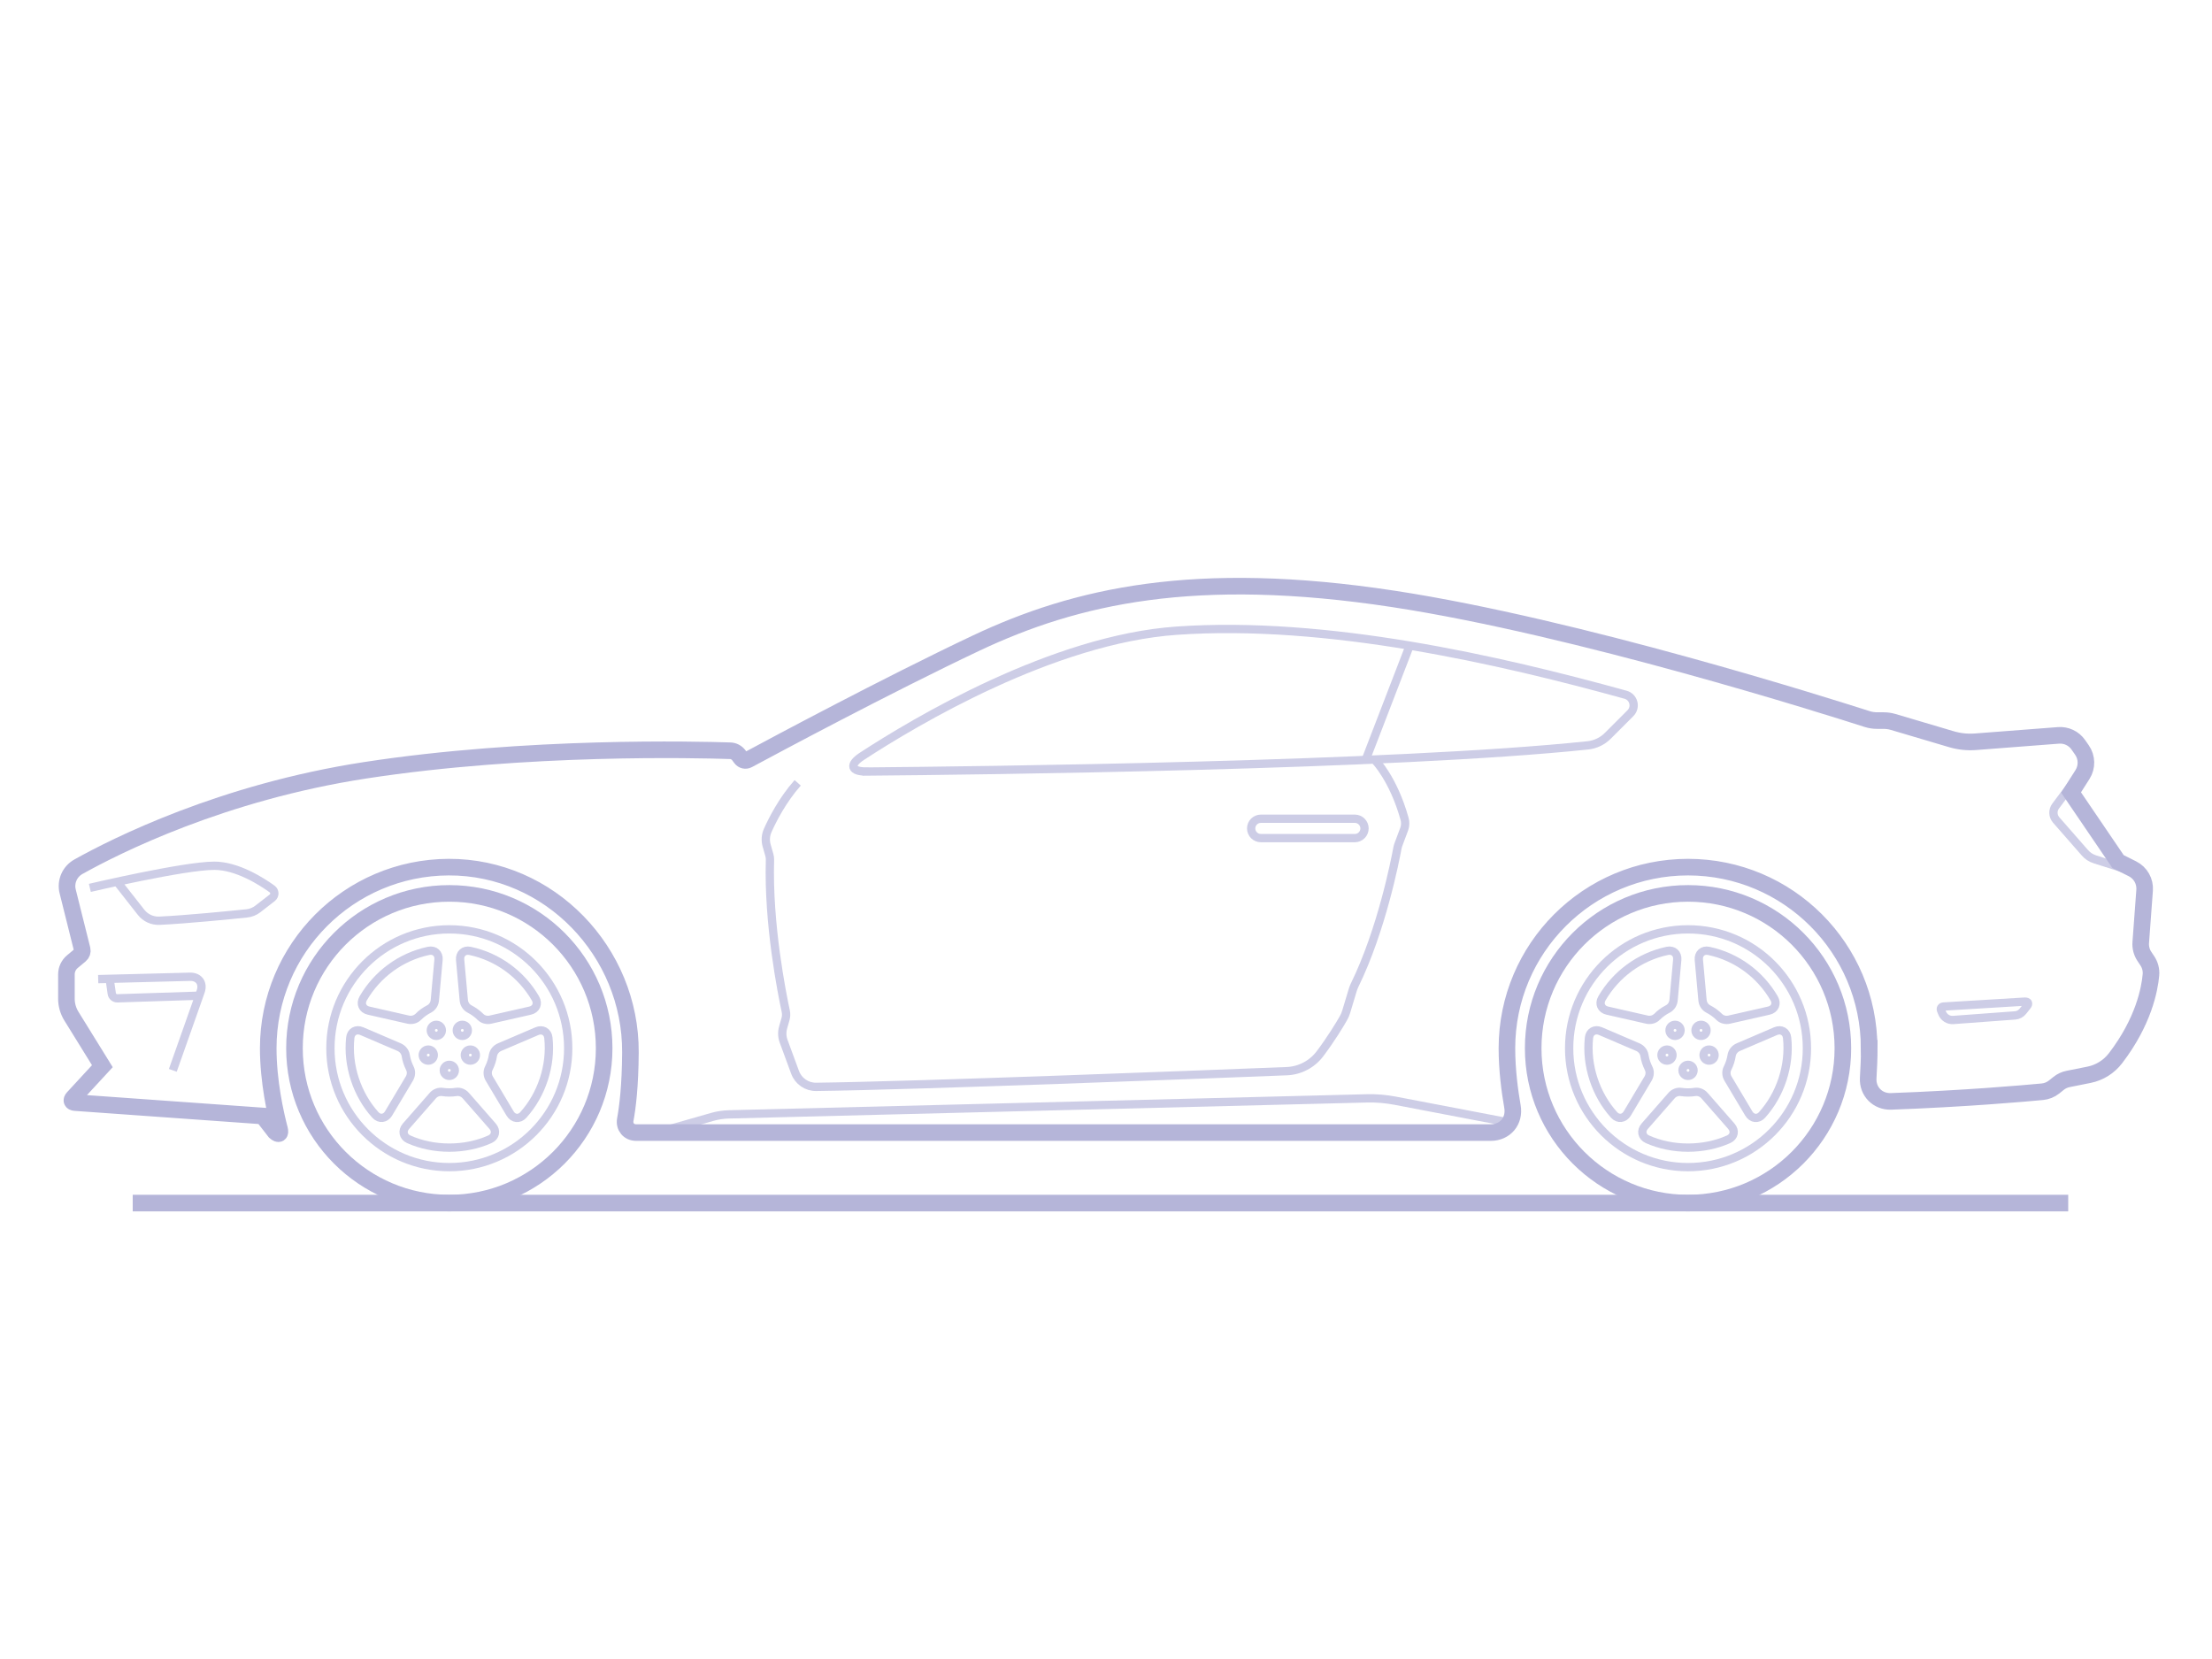 <svg width="800" height="600" viewBox="0 0 800 600" fill="none" xmlns="http://www.w3.org/2000/svg">
<path d="M162.5 422.11C186.248 422.11 205.5 402.859 205.5 379.11C205.5 355.362 186.248 336.11 162.5 336.11C138.752 336.11 119.5 355.362 119.5 379.11C119.5 402.859 138.752 422.11 162.5 422.11Z" stroke="#CDCDE6" stroke-width="3" stroke-miterlimit="10"/>
<path d="M148.23 386.34C147.5 384.9 146.99 383.34 146.73 381.69C146.51 380.35 145.58 379.24 144.33 378.7C141.03 377.28 134.76 374.6 130.83 372.92C128.81 372.05 126.91 373.13 126.68 375.31C125.59 385.43 129.17 395.95 135.76 403.23C137.23 404.85 139.4 404.59 140.52 402.71L148.05 390.08C148.73 388.94 148.83 387.52 148.23 386.34Z" stroke="#CDCDE6" stroke-width="3" stroke-miterlimit="10"/>
<path d="M151.229 367.78C152.389 366.62 153.729 365.65 155.209 364.89C156.389 364.28 157.139 363.07 157.269 361.74L158.599 347.11C158.799 344.91 157.189 343.44 155.029 343.89C144.919 346.03 136.389 352.4 131.359 361.07C130.239 363.01 131.109 365 133.289 365.5C137.479 366.45 144.139 367.97 147.619 368.76C148.919 369.05 150.289 368.71 151.239 367.78H151.229Z" stroke="#CDCDE6" stroke-width="3" stroke-miterlimit="10"/>
<path d="M169.799 364.9C171.269 365.66 172.609 366.62 173.769 367.78C174.709 368.72 176.099 369.06 177.389 368.76L191.709 365.51C193.889 365.01 194.769 363.02 193.649 361.08C188.619 352.41 180.079 346.03 169.979 343.9C167.819 343.44 166.209 344.92 166.409 347.12L167.739 361.75C167.859 363.08 168.609 364.29 169.799 364.9Z" stroke="#CDCDE6" stroke-width="3" stroke-miterlimit="10"/>
<path d="M194.17 372.94L180.69 378.71C179.44 379.24 178.5 380.36 178.28 381.7C178.02 383.35 177.5 384.91 176.78 386.35C176.18 387.54 176.28 388.96 176.96 390.1L184.49 402.73C185.61 404.61 187.78 404.87 189.25 403.25C195.84 395.97 199.42 385.45 198.33 375.33C198.1 373.15 196.19 372.07 194.17 372.94Z" stroke="#CDCDE6" stroke-width="3" stroke-miterlimit="10"/>
<path d="M164.97 394.92C163.35 395.17 161.65 395.17 160.02 394.92C158.71 394.72 157.39 395.25 156.52 396.25L146.82 407.33C145.38 408.97 145.8 411.12 147.79 412.02C156.8 416.07 168.19 416.07 177.2 412.02C179.19 411.12 179.61 408.98 178.17 407.33L168.47 396.25C167.6 395.25 166.28 394.71 164.97 394.92Z" stroke="#CDCDE6" stroke-width="3" stroke-miterlimit="10"/>
<path d="M167.199 374.64C168.304 374.64 169.199 373.745 169.199 372.64C169.199 371.536 168.304 370.64 167.199 370.64C166.095 370.64 165.199 371.536 165.199 372.64C165.199 373.745 166.095 374.64 167.199 374.64Z" stroke="#CDCDE6" stroke-width="3" stroke-miterlimit="10"/>
<path d="M170.109 383.59C171.214 383.59 172.109 382.695 172.109 381.59C172.109 380.486 171.214 379.59 170.109 379.59C169.005 379.59 168.109 380.486 168.109 381.59C168.109 382.695 169.005 383.59 170.109 383.59Z" stroke="#CDCDE6" stroke-width="3" stroke-miterlimit="10"/>
<path d="M160.5 387.11C160.5 386.01 161.4 385.11 162.5 385.11C163.6 385.11 164.5 386.01 164.5 387.11C164.5 388.21 163.6 389.11 162.5 389.11C161.4 389.11 160.5 388.21 160.5 387.11Z" stroke="#CDCDE6" stroke-width="3" stroke-miterlimit="10"/>
<path d="M154.89 383.59C155.994 383.59 156.89 382.695 156.89 381.59C156.89 380.486 155.994 379.59 154.89 379.59C153.785 379.59 152.89 380.486 152.89 381.59C152.89 382.695 153.785 383.59 154.89 383.59Z" stroke="#CDCDE6" stroke-width="3" stroke-miterlimit="10"/>
<path d="M157.8 374.64C158.904 374.64 159.8 373.745 159.8 372.64C159.8 371.536 158.904 370.64 157.8 370.64C156.695 370.64 155.8 371.536 155.8 372.64C155.8 373.745 156.695 374.64 157.8 374.64Z" stroke="#CDCDE6" stroke-width="3" stroke-miterlimit="10"/>
<path d="M610.5 422.11C634.248 422.11 653.5 402.859 653.5 379.11C653.5 355.362 634.248 336.11 610.5 336.11C586.752 336.11 567.5 355.362 567.5 379.11C567.5 402.859 586.752 422.11 610.5 422.11Z" stroke="#CDCDE6" stroke-width="3" stroke-miterlimit="10"/>
<path d="M596.23 386.34C595.5 384.9 594.99 383.34 594.73 381.69C594.51 380.35 593.58 379.24 592.33 378.7C589.03 377.28 582.76 374.6 578.83 372.92C576.81 372.05 574.91 373.13 574.68 375.31C573.59 385.43 577.17 395.95 583.76 403.23C585.23 404.85 587.4 404.59 588.52 402.71L596.05 390.08C596.73 388.94 596.83 387.52 596.23 386.34Z" stroke="#CDCDE6" stroke-width="3" stroke-miterlimit="10"/>
<path d="M599.229 367.78C600.389 366.62 601.729 365.65 603.209 364.89C604.389 364.28 605.139 363.07 605.269 361.74L606.599 347.11C606.799 344.91 605.189 343.44 603.029 343.89C592.919 346.03 584.389 352.4 579.359 361.07C578.239 363.01 579.109 365 581.289 365.5C585.479 366.45 592.139 367.97 595.619 368.76C596.919 369.05 598.289 368.71 599.239 367.78H599.229Z" stroke="#CDCDE6" stroke-width="3" stroke-miterlimit="10"/>
<path d="M617.799 364.9C619.269 365.66 620.609 366.62 621.769 367.78C622.709 368.72 624.099 369.06 625.389 368.76L639.709 365.51C641.889 365.01 642.769 363.02 641.649 361.08C636.619 352.41 628.079 346.03 617.979 343.9C615.819 343.44 614.209 344.92 614.409 347.12L615.739 361.75C615.859 363.08 616.609 364.29 617.799 364.9Z" stroke="#CDCDE6" stroke-width="3" stroke-miterlimit="10"/>
<path d="M642.169 372.93L628.689 378.71C627.439 379.24 626.5 380.36 626.28 381.7C626.02 383.35 625.5 384.91 624.78 386.35C624.18 387.54 624.28 388.96 624.96 390.1L632.489 402.73C633.609 404.61 635.779 404.87 637.249 403.25C643.839 395.97 647.42 385.45 646.33 375.33C646.1 373.15 644.189 372.06 642.169 372.93Z" stroke="#CDCDE6" stroke-width="3" stroke-miterlimit="10"/>
<path d="M612.97 394.92C611.35 395.17 609.65 395.17 608.02 394.92C606.71 394.72 605.39 395.25 604.52 396.25L594.82 407.33C593.38 408.97 593.8 411.12 595.79 412.02C604.8 416.07 616.19 416.07 625.2 412.02C627.19 411.12 627.61 408.98 626.17 407.33L616.47 396.25C615.6 395.25 614.28 394.71 612.97 394.92Z" stroke="#CDCDE6" stroke-width="3" stroke-miterlimit="10"/>
<path d="M615.199 374.64C616.304 374.64 617.199 373.745 617.199 372.64C617.199 371.536 616.304 370.64 615.199 370.64C614.095 370.64 613.199 371.536 613.199 372.64C613.199 373.745 614.095 374.64 615.199 374.64Z" stroke="#CDCDE6" stroke-width="3" stroke-miterlimit="10"/>
<path d="M618.109 383.59C619.214 383.59 620.109 382.695 620.109 381.59C620.109 380.486 619.214 379.59 618.109 379.59C617.005 379.59 616.109 380.486 616.109 381.59C616.109 382.695 617.005 383.59 618.109 383.59Z" stroke="#CDCDE6" stroke-width="3" stroke-miterlimit="10"/>
<path d="M608.5 387.11C608.5 386.01 609.4 385.11 610.5 385.11C611.6 385.11 612.5 386.01 612.5 387.11C612.5 388.21 611.6 389.11 610.5 389.11C609.4 389.11 608.5 388.21 608.5 387.11Z" stroke="#CDCDE6" stroke-width="3" stroke-miterlimit="10"/>
<path d="M602.89 383.59C603.994 383.59 604.89 382.695 604.89 381.59C604.89 380.486 603.994 379.59 602.89 379.59C601.785 379.59 600.89 380.486 600.89 381.59C600.89 382.695 601.785 383.59 602.89 383.59Z" stroke="#CDCDE6" stroke-width="3" stroke-miterlimit="10"/>
<path d="M605.8 374.64C606.904 374.64 607.8 373.745 607.8 372.64C607.8 371.536 606.904 370.64 605.8 370.64C604.695 370.64 603.8 371.536 603.8 372.64C603.8 373.745 604.695 374.64 605.8 374.64Z" stroke="#CDCDE6" stroke-width="3" stroke-miterlimit="10"/>
<path d="M32.5 321.11C32.5 321.11 66.5 313.11 77.5 313.11C85.7 313.11 94.46 318.67 98.39 321.5C99.48 322.28 99.51 323.88 98.45 324.7L93.3 328.7C92.12 329.62 90.71 330.19 89.22 330.34C83.31 330.95 67.29 332.55 57.66 332.99C55.08 333.11 52.61 331.97 51.02 329.94L42.51 319.1" stroke="#CDCDE6" stroke-width="3" stroke-miterlimit="10"/>
<path d="M62.5 387.11L72.57 358.59C73.63 355.58 71.89 353.18 68.7 353.26L35.51 354.11" stroke="#CDCDE6" stroke-width="3" stroke-miterlimit="10"/>
<path d="M39.67 354.14L40.42 359.34C40.56 360.35 41.45 361.09 42.46 361.06L71.5 360.12" stroke="#CDCDE6" stroke-width="3" stroke-miterlimit="10"/>
<path d="M750.5 282.11L743.45 291.52C742.32 293.03 742.4 295.13 743.64 296.55L754.04 308.43C755 309.53 756.24 310.34 757.63 310.78L769.11 314.44" stroke="#CDCDE6" stroke-width="3" stroke-miterlimit="10"/>
<path d="M313.4 279.04C353.35 278.7 503.92 276.97 574.27 269.57C577 269.28 579.54 268.06 581.48 266.12L589.66 257.94C591.83 255.77 590.86 252.07 587.91 251.26C542.34 238.65 479.83 224.29 425.5 228.1C380.79 231.24 331 260.94 311.73 273.52C307.01 276.6 307.76 279.08 313.4 279.03V279.04Z" stroke="#CDCDE6" stroke-width="3" stroke-miterlimit="10"/>
<path d="M490 296.11H456C454.067 296.11 452.5 297.677 452.5 299.61C452.5 301.543 454.067 303.11 456 303.11H490C491.933 303.11 493.5 301.543 493.5 299.61C493.5 297.677 491.933 296.11 490 296.11Z" stroke="#CDCDE6" stroke-width="3" stroke-miterlimit="10"/>
<path d="M509.72 233.81L494.09 274.38" stroke="#CDCDE6" stroke-width="3" stroke-miterlimit="10"/>
<path d="M497.24 274.88C497.24 274.88 503.9 281.52 507.98 296.14C508.33 297.38 508.28 298.7 507.83 299.9L505.76 305.43C505.6 305.87 505.47 306.32 505.39 306.78C504.58 311.18 499.67 336.34 489.94 356.25C489.66 356.83 489.42 357.42 489.24 358.03L486.9 365.82C486.63 366.71 486.27 367.56 485.8 368.37C484.49 370.65 481.44 375.7 477.44 381.04C474.57 384.87 470.15 387.21 465.37 387.4C436.95 388.52 331.6 392.63 295.16 393.08C291.77 393.12 288.74 391.02 287.56 387.85L283.41 376.58C282.82 374.99 282.76 373.25 283.22 371.62L284.08 368.6C284.35 367.65 284.39 366.66 284.18 365.69C282.84 359.48 277.77 334.3 278.47 311.05C278.49 310.44 278.42 309.83 278.25 309.24L277.27 305.8C276.76 304 276.88 302.08 277.64 300.37C279.35 296.53 282.97 289.35 288.5 283.12" stroke="#CDCDE6" stroke-width="3" stroke-miterlimit="10"/>
<path d="M239.5 409.11L257.56 403.95C259.51 403.39 261.52 403.09 263.55 403.03L494.34 397.24C497.77 397.15 501.2 397.44 504.56 398.08L547 406.2" stroke="#CDCDE6" stroke-width="3" stroke-miterlimit="10"/>
<path d="M702.88 364.03L732.25 362.25C733.49 362.18 733.87 362.91 733.09 363.87L731.59 365.75C730.9 366.62 729.87 367.16 728.76 367.24L706.42 368.89C704.68 369.02 703.06 368.01 702.41 366.39L702.01 365.4C701.73 364.69 702.12 364.08 702.88 364.03Z" stroke="#CDCDE6" stroke-width="3" stroke-miterlimit="10"/>
<path d="M676 379.11C676 342.94 646.67 313.61 610.5 313.61C574.33 313.61 545 342.94 545 379.11C545 386.87 546 394.51 547 400.2C547.91 405.38 544.39 409.61 539.13 409.61H230.08C227.43 409.61 225.66 407.49 226.15 404.89C226.96 400.51 227.93 392.8 228 380.64C228.22 344.2 198.71 313.48 162.27 313.61C126.2 313.74 97.01 343.01 97.01 379.11C97.01 391.11 99.65 402.84 101.1 408.35C101.56 410.11 100.83 410.55 99.469 409.35L95.019 403.61L27.09 398.76C25.95 398.68 25.66 397.92 26.43 397.08L37.02 385.6L25.82 367.5C24.649 365.6 24.02 363.42 24.02 361.18V352.4C24.02 350.62 24.809 348.93 26.18 347.79L29.059 345.39C29.649 344.9 29.91 344.11 29.72 343.37L24.48 322.4C23.599 318.89 25.189 315.24 28.349 313.47C41.9 305.89 80.32 286.54 132.03 278.59C190.66 269.57 252.54 271.13 264.11 271.52C265.32 271.56 266.45 272.15 267.18 273.12L268 274.22C268.59 275.01 269.67 275.25 270.54 274.78C278.95 270.25 320.8 247.82 353.03 232.59C389 215.61 432 205.61 504 216.61C570.4 226.75 661.449 255.61 675.229 260.04C676.419 260.42 677.65 260.61 678.9 260.61H681.27C682.42 260.61 683.57 260.78 684.68 261.1L705.77 267.35C708.58 268.18 711.51 268.49 714.43 268.27L744.469 265.96C747.289 265.74 750.02 267.03 751.64 269.35L752.96 271.24C754.81 273.89 754.889 277.39 753.159 280.12L749.03 286.61L766.03 311.61L771.229 314.21C774.129 315.66 775.87 318.72 775.63 321.96L774.229 340.87C774.099 342.65 774.559 344.42 775.549 345.9L776.599 347.47C777.609 348.98 778.079 350.78 777.919 352.58C777.449 357.85 775.22 369.52 765.12 382.7C762.75 385.8 759.34 387.95 755.51 388.71L747.95 390.22C746.7 390.47 745.52 391.02 744.52 391.82L742.9 393.12C741.68 394.09 740.209 394.69 738.659 394.84C731.759 395.49 710.55 397.36 683.9 398.33C679.09 398.5 675.379 394.72 675.659 389.91C675.869 386.35 676.049 382.32 676.049 379.11H676Z" stroke="#B5B5D9" stroke-width="6" stroke-miterlimit="10"/>
<path d="M162.5 435.11C193.428 435.11 218.5 410.038 218.5 379.11C218.5 348.182 193.428 323.11 162.5 323.11C131.572 323.11 106.5 348.182 106.5 379.11C106.5 410.038 131.572 435.11 162.5 435.11Z" stroke="#B5B5D9" stroke-width="6" stroke-miterlimit="10"/>
<path d="M610.5 435.11C641.428 435.11 666.5 410.038 666.5 379.11C666.5 348.182 641.428 323.11 610.5 323.11C579.572 323.11 554.5 348.182 554.5 379.11C554.5 410.038 579.572 435.11 610.5 435.11Z" stroke="#B5B5D9" stroke-width="6" stroke-miterlimit="10"/>
<path d="M748 435.11H48" stroke="#B5B5D9" stroke-width="6" stroke-miterlimit="10"/>
</svg>
